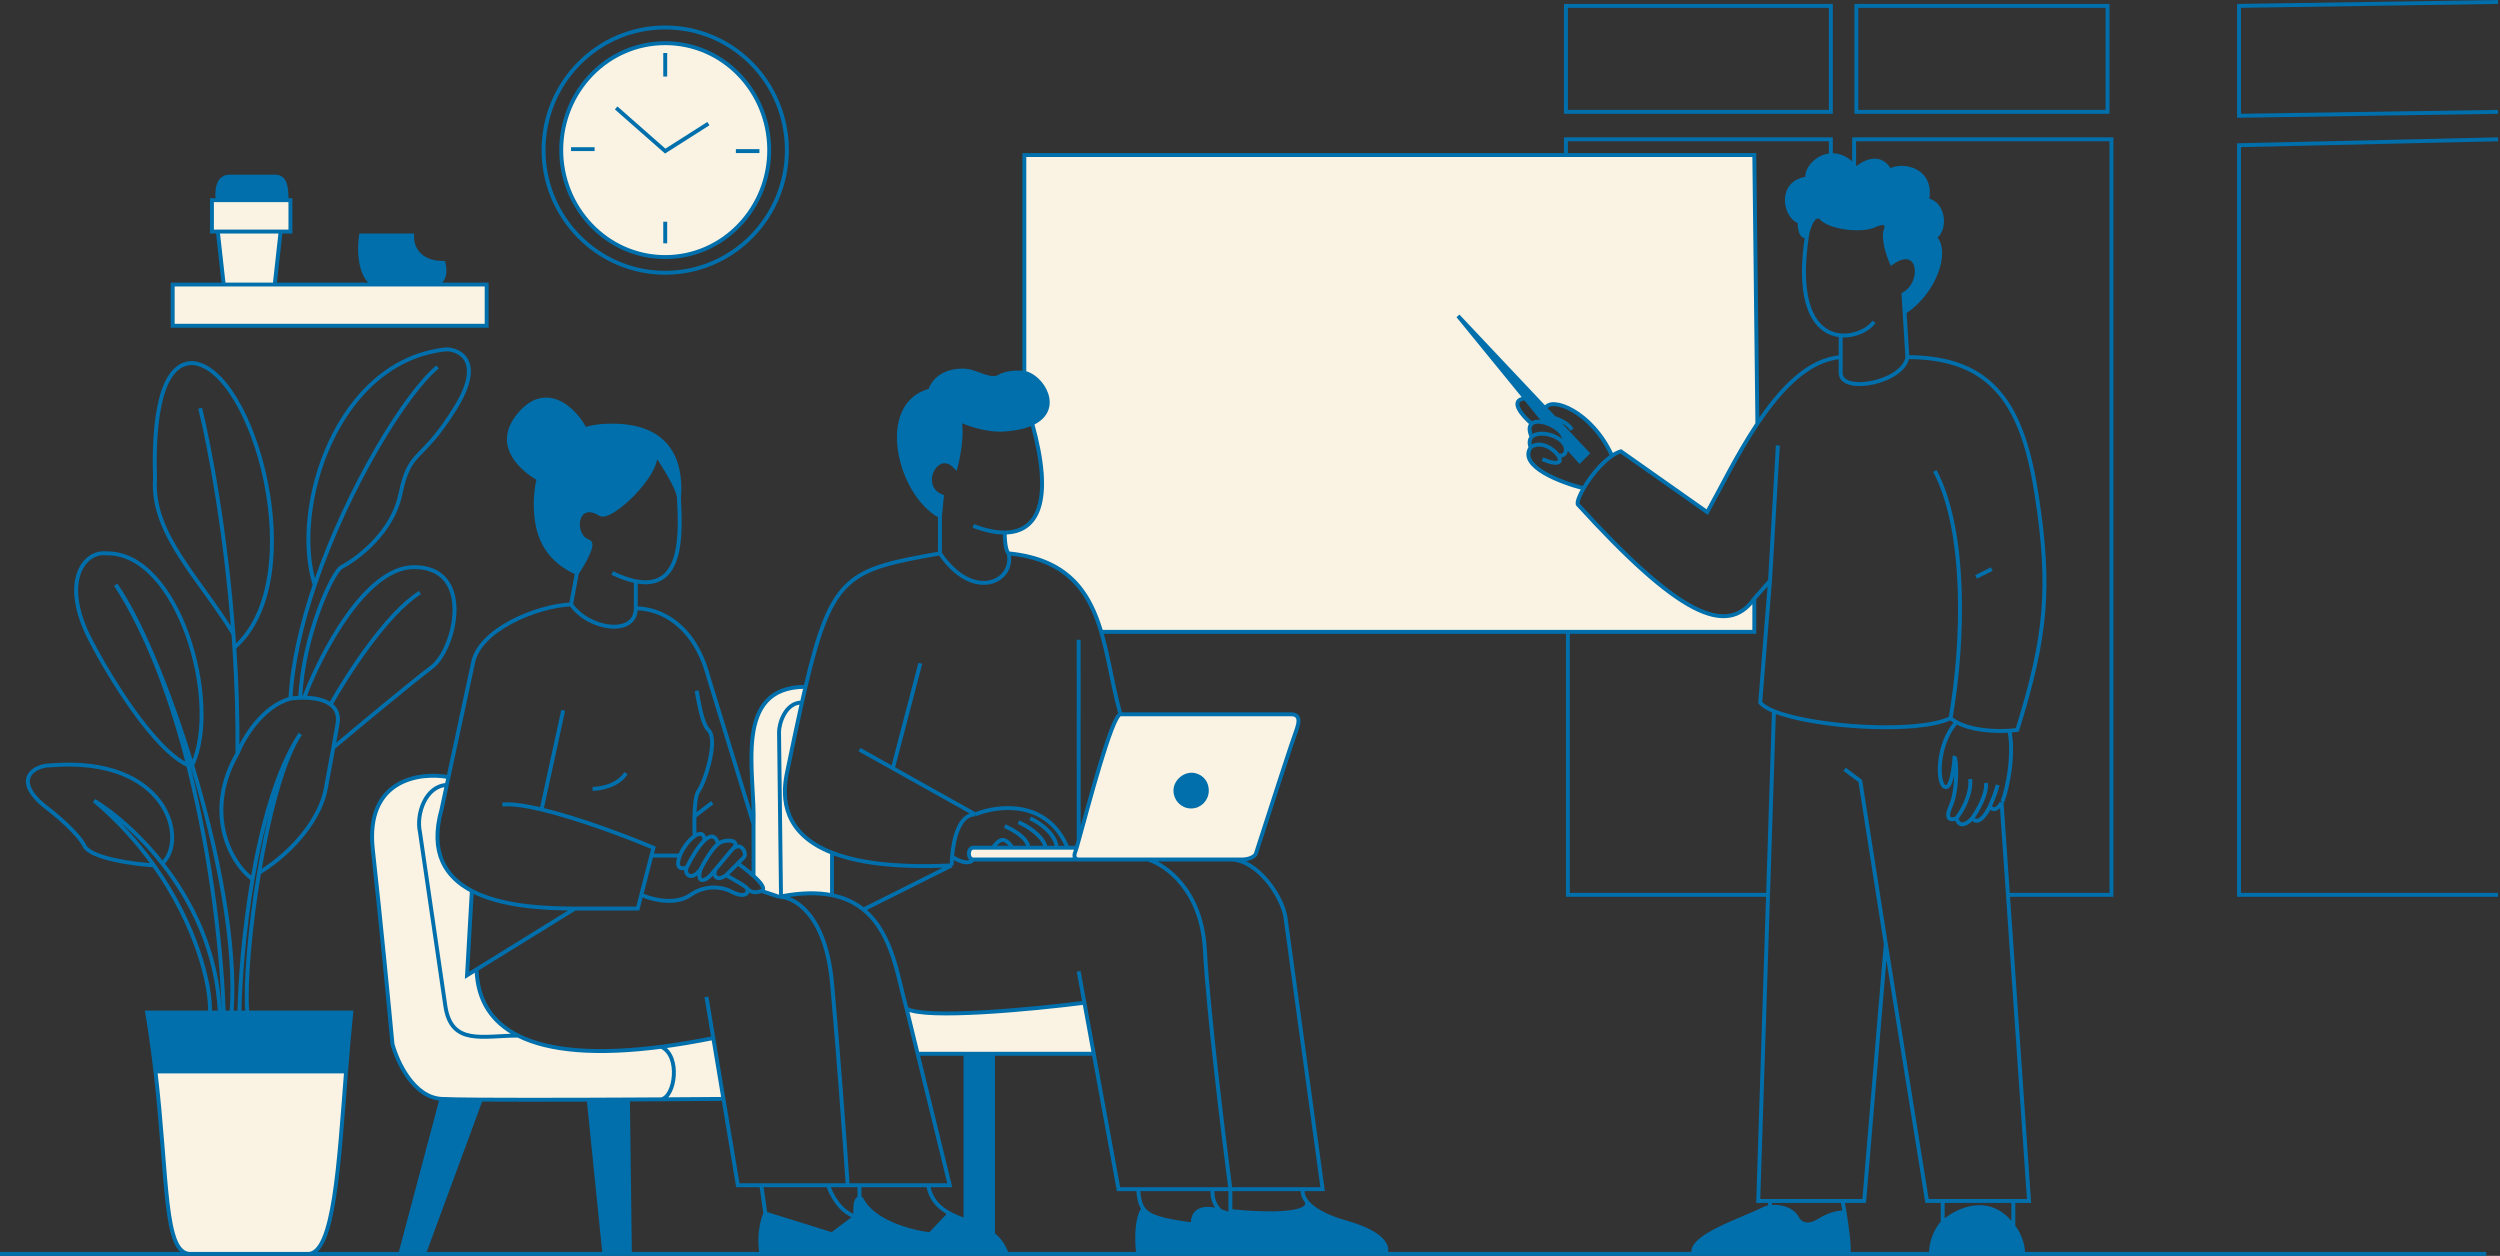 <svg xmlns="http://www.w3.org/2000/svg" fill="none" viewBox="0 0 637 320" height="320" width="637">
<rect x="0" y="0" width="637" height="320" fill="#333333" stroke="none"/>
<path fill="#006FAC" d="M327.5 319.5C329 315.5 324 314 313.5 309.5C312.587 309.109 311.755 308.804 311 308.576C304.809 306.702 303.703 309.92 304 312C296.17 310.99 292.846 310.059 291.333 308C290.555 308.833 289.2 312.3 290 319.5H327.5Z"></path>
<path fill="#006FAC" d="M313.5 309.5C324 314 329 315.5 327.5 319.5H353C353.833 318 353 314.3 343 311.5C337.326 309.911 334.388 307.925 333 306.2C334.2 309.96 320.5 309.35 313.5 308.576V309.5Z"></path>
<path fill="#006FAC" d="M431.5 319.5H471C471.31 317.951 470.64 312.902 470.012 309C469.175 308.833 466.7 309 463.5 311C460.3 313 458.5 311.5 458 310.5C456.72 307.941 453.33 307.236 451 307.569C450.417 307.652 449.9 307.8 449.5 308C443.5 311 430.5 315 431.5 319.5Z"></path>
<path fill="#006FAC" d="M513 312.5C507 304.1 498.5 308.333 495 311.5C494 312.5 492 315.5 492 319.5H515.5C515.5 316.3 513.833 313.5 513 312.5Z"></path>
<path fill="#006FAC" d="M230 319.5C230.4 314.7 222.167 311.167 218 310L212 314.5L195 309.204C194.333 310.636 193.2 314.7 194 319.5H230Z"></path>
<path fill="#006FAC" d="M242 309.204L237 314.5C232.425 314 222.521 311.5 219.5 305.5C219.353 305.39 219.178 305.314 219 305.313C218.369 305.312 217.688 306.258 218 310C222.167 311.167 230.4 314.7 230 319.5H256.5C255.759 317.276 254.524 315.703 253.02 314.5C251.072 312.942 248.671 312.005 246.301 311.08L246 310.962C244.617 310.421 243.251 309.875 242 309.204Z"></path>
<path fill="#006FAC" d="M261 94.998C259.667 94.832 256.5 94.8 254.5 96C252.5 97.2 248.747 94.8 246.5 94.5C244 94.167 238.6 94.7 237 99.5C223.5 103 229.1 125.9 239.5 131.5L240 126.5C233.5 124 238.7 113.8 243.5 119C244.167 116.5 245.3 110.6 244.5 107C246.167 107.833 250.6 109.5 255 109.5C258.54 109.346 261.143 108.752 263 107.885C270.797 104.247 265.442 95.807 261 94.998Z"></path>
<path fill="#006FAC" d="M147 146C148.5 143.833 151.61 138.537 150 138C145.5 136.5 146.5 127 153 131C155.5 132.538 167.8 121.1 167 115.5C169 118.333 173 124.6 173 127C173.5 120.833 173 107.5 154 108.5C152.271 108.591 150.591 108.874 149 109.356C143.435 111.043 138.958 115.163 137.249 122C136.762 123.945 136.5 126.109 136.5 128.5C136.5 138 140.5 143 147 146Z"></path>
<path fill="#006FAC" d="M149 109.356C147.003 105.105 139.307 96.719 132 106C125.716 113.982 133.766 120.02 137.249 122C138.958 115.163 143.435 111.043 149 109.356Z"></path>
<path fill="#006FAC" d="M482 66.998C489.2 61.798 490.5 71.998 485 74.998L485.281 79.5C493 74.5 496.5 64 493 60.5C496.2 58.1 495 51.5 491 51C492.6 43.4 485 41.5 481.5 43.5C479.1 39.1 474.833 41.333 473 43C472.812 42.758 472.622 42.531 472.43 42.318C470.497 40.168 468.395 39.441 466.5 39.569C462.986 39.807 460.186 42.989 460.5 45.5C453.3 46.3 454.5 55 458.5 56.5C458.631 60.676 460.144 60.585 460.5 59.498C461.7 54.699 463.333 54.832 464 55.498C466 57.898 474 58.998 477.5 57.498C478.833 56.832 481.3 56.098 480.5 58.498C479.7 60.898 481.167 65.165 482 66.998Z"></path>
<path fill="#006FAC" d="M393.722 107.734C396.363 108.506 399.211 110.753 398.424 113L402.5 117.5L404.5 115.5L396 106.485L393.722 104.069L371.5 80.5L388.635 101.5L393.722 107.734Z"></path>
<path fill="#FAF3E3" d="M447 160.998V152.498C440 162.498 427.5 156.498 402 128.498C401.832 127.826 402.432 126.262 403.5 124.42C397.667 122.947 386.8 118.8 390 114C389.559 112.788 389.73 111.92 390.27 111.352C389.497 109.615 389.633 108.54 390.27 107.97C387.936 105.98 384.343 101.9 388.635 101.5L371.5 80.5L393.722 104.069C395.116 100.839 405.588 104.76 410.752 116.128C411.508 115.616 412.265 115.224 413 114.998L435 130.498C438.293 124.617 442.561 115.792 447.782 107.97L447 39.5H399H261V94.998C265.442 95.807 270.797 104.247 263 107.885C268.484 127.561 264.516 135.628 256 135.698C256 139.457 256.667 140.799 257 141C272.134 142.513 277.557 150.806 280.589 160.998H399.5H447Z"></path>
<path fill="#FAF3E3" d="M48.5 319.5H78.5C85.094 319.5 86.333 296.622 88.179 273H39.609C42.86 300.88 41.664 319.5 48.5 319.5Z"></path>
<path fill="#006FAC" d="M37.5 258C38.373 263.238 39.055 268.253 39.609 273H88.179C88.572 267.962 88.993 262.891 89.5 258H63H61H59H57H56H53.5H37.5Z"></path>
<path fill="#006FAC" d="M246 268.5V310.962L246.301 311.08C248.671 312.005 251.072 312.942 253.02 314.5V268.5H246Z"></path>
<path fill="#006FAC" d="M112.5 280L102 319.5H108L122.5 280.184C117.715 280.15 114.141 280.092 112.5 280Z"></path>
<path fill="#006FAC" d="M150 280.194L154 319.5H160.5L160 280.154C156.693 280.169 153.332 280.183 150 280.194Z"></path>
<path fill="#FAF3E3" d="M114.273 198C107.015 196.667 93 198.5 95 216.5C97 234.5 99.167 257 100 266C101.191 270.5 105.359 279.6 112.5 280C114.141 280.092 117.715 280.15 122.5 280.184C129.729 280.235 139.723 280.228 150 280.194C153.332 280.183 156.693 280.169 160 280.154C162.894 280.14 165.747 280.124 168.5 280.108C172 279.5 173.5 269 168.5 266.72C152.486 268.797 140.057 267.939 132 263.87C123 263.87 115.1 266.5 113.5 256.5L107 212C106 207.5 108.373 200.274 113.843 200L114.273 198Z"></path>
<path fill="#FAF3E3" d="M120.225 227C113.497 223.472 109.43 217.233 112.5 206.256L113.843 200C108.373 200.274 106 207.5 107 212L113.5 256.5C115.1 266.5 123 263.87 132 263.87C125.327 260.5 121.654 254.929 121.426 247L119 248.5L120.225 227Z"></path>
<path fill="#FAF3E3" d="M194 227L198.5 228.5C198.668 228.466 198.834 228.434 199 228.402L198.5 186.5C198.5 184.5 200 179 204.331 179C204.642 177.61 204.946 176.278 205.245 175C186.5 175 192.5 197 192 210V223.177C193.862 224.868 195.181 226.527 194 227Z"></path>
<path fill="#FAF3E3" d="M198.5 186.5L199 228.402C204.222 227.408 208.489 227.392 212 228.1V217.268C199.732 212.463 199.138 203.551 200.5 197C201.931 190.117 203.176 184.163 204.331 179C200 179 198.5 184.5 198.5 186.5Z"></path>
<path fill="#FAF3E3" d="M276.308 255.5C263.205 257.167 235.8 259.8 231 257L233.811 268.5H246H253.02H278.687L276.308 255.5Z"></path>
<path fill="#FAF3E3" d="M169.5 11C184.274 11 195.865 23.226 196 38C196.137 52.914 184.414 65.5 169.5 65.5C154.586 65.5 142.863 52.914 143 38C143.135 23.226 154.726 11 169.5 11Z"></path>
<path fill="#FAF3E3" d="M55.5 59L57 72.5H70L71.5 59H55.5Z"></path>
<path fill="#006FAC" d="M105 60H92C91.147 65.734 92.5 71.5 95.5 72.5H110C113.6 72.5 113.5 68.833 113 67C106.2 67 104.833 62.333 105 60Z"></path>
<path fill="#006FAC" d="M58.5 45C55.3 45 55.167 49 55.5 51H73C73 47.5 72.696 45 70 45H58.5Z"></path>
<path fill="#FAF3E3" d="M329 182H285.5C283.382 182 277.205 205.684 274.853 214.139C274.645 214.888 274.467 215.517 274.324 216C274.176 216.501 274.066 216.844 274 217C273.325 218.6 274.281 219 274.844 219H292.5H313.5H313.566H316.5C318.5 219 319.798 218.129 320 217.5C323 208.167 329.3 188.7 330.5 185.5C331.5 182.5 330.167 182 329 182ZM307.5 201.5C307.534 199.548 306.391 197.988 304.5 197.5C302.079 196.875 299.466 199 299.5 201.5C299.53 203.709 301.291 205.5 303.5 205.5C305.709 205.5 307.461 203.709 307.5 201.5Z" clip-rule="evenodd" fill-rule="evenodd"></path>
<path fill="#006FAC" d="M304.5 197.5C306.391 197.988 307.534 199.548 307.5 201.5C307.461 203.709 305.709 205.5 303.5 205.5C301.291 205.5 299.53 203.709 299.5 201.5C299.466 199 302.079 196.875 304.5 197.5Z"></path>
<path fill="#FAF3E3" d="M274.844 219C274.281 219 273.325 218.6 274 217C274.066 216.844 274.176 216.501 274.324 216H272H269.25H266.5H262H258H253H248C246.5 216 246.5 219 248 219H274.844Z"></path>
<path fill="#FAF3E3" d="M184.333 280L181.75 264.5C177.099 265.437 172.677 266.178 168.5 266.72C173.5 269 172 279.5 168.5 280.108C174.423 280.074 179.889 280.035 184.333 280Z"></path>
<path fill="#FAF3E3" d="M55.5 59H71.5H74V51H73H55.5H54V59H55.5Z"></path>
<path fill="#FAF3E3" d="M124 83V72.5H110H95.5H70H57H44V83H124Z"></path>
<path stroke="#006FAC" d="M447 152.498V160.998H399.5M447 152.498L451 147.998M447 152.498C440 162.498 427.5 156.498 402 128.498C401.832 127.826 402.432 126.262 403.5 124.42M451 147.998L453 113.498M451 147.998L448.5 178.998C449.117 179.788 450.335 180.53 452 181.209M469 90.998V85.454M469 90.998V94.998C469 100.498 485 97.498 486 90.998M469 90.998C460.74 91.634 453.657 99.166 447.782 107.97M486 90.998L485.281 79.5M486 90.998C508 90.998 515.5 103.5 519 126.5C522.5 149.5 521.5 162 514 186C513.432 186.074 512.755 186.139 512 186.185M460.5 59.498C461.7 54.699 463.333 54.832 464 55.498C466 57.898 474 58.998 477.5 57.498C478.833 56.832 481.3 56.098 480.5 58.498C479.7 60.898 481.167 65.165 482 66.998C489.2 61.798 490.5 71.998 485 74.998L485.281 79.5M460.5 59.498C460.144 60.585 458.631 60.676 458.5 56.5M460.5 59.498C455.5 90.998 473.9 87.2 477.5 82M458.5 56.5C458.374 52.502 458.833 51.5 459 51.5M458.5 56.5C454.5 55 453.3 46.3 460.5 45.5C460.186 42.989 462.986 39.807 466.5 39.569M485.281 79.5C493 74.5 496.5 64 493 60.5C496.2 58.1 495 51.5 491 51C492.6 43.4 485 41.5 481.5 43.5C479.1 39.1 474.833 41.333 473 43C472.812 42.758 472.622 42.531 472.43 42.318M497 183C500.5 163 501 135 493 120M497 183C488.378 187.082 462.05 185.305 452 181.209M497 183C497.456 183.373 497.96 183.707 498.5 184.005M503.5 147L507.5 145M452 181.209L450.5 228M480.5 240.5L475 306H469.5M480.5 240.5L474 199L470 196M480.5 240.5L491 306H495M510 204.5C510.513 204.381 513.537 193.817 512 186.185M510 204.5C509.5 205.5 508.2 207.1 507 205.5M510 204.5L511.621 228M512 186.185C508.191 186.416 502.394 186.15 498.5 184.005M507 205.5C507.277 204.75 508.32 202.69 509 200M507 205.5C506.167 207.333 504.1 210.5 502.5 208.5M502.5 208.5C503.833 206.667 506.4 202.3 506 199.5M502.5 208.5C501.5 209.667 499.3 211.3 498.5 208.5M498.5 208.5C499.833 206.833 502.4 202.5 502 198.5M498.5 208.5C497.333 209 495.4 209.1 497 205.5C499 201 498.5 193 498 193C497.833 195.833 497.1 201.3 495.5 200.5C493.5 199.5 493.5 189.509 498.5 184.005M403.5 124.42C397.667 122.947 386.8 118.8 390 114M403.5 124.42C405.161 121.556 407.954 118.021 410.752 116.128M390 114C392.399 112.134 395.794 114.248 397 116.022M390 114C389.559 112.788 389.73 111.92 390.27 111.352M393 117C397.435 118.867 398.056 117.575 397 116.022M397 116.022C398.851 116.434 399 115 399 114.5C398.95 113.954 398.744 113.451 398.424 113M390.27 111.352C391.874 109.661 396.733 110.614 398.424 113M390.27 111.352C389.497 109.615 389.633 108.54 390.27 107.97M398.424 113C399.211 110.753 396.363 108.506 393.722 107.734M398.424 113L402.5 117.5L404.5 115.5L396 106.485M390.27 107.97C390.983 107.331 392.323 107.326 393.722 107.734M390.27 107.97C387.936 105.98 384.343 101.9 388.635 101.5M393.722 107.734L388.635 101.5M388.635 101.5L371.5 80.5L393.722 104.069M393.722 104.069C395.116 100.839 405.588 104.76 410.752 116.128M393.722 104.069L396 106.485M410.752 116.128C411.508 115.616 412.265 115.224 413 114.998L435 130.498C438.293 124.617 442.561 115.792 447.782 107.97M396 106.485C397.167 106.823 399.7 107.9 400.5 109.5M469.5 306C469.65 306.826 469.829 307.865 470.012 309M469.5 306H451M431.5 319.5H471C471.31 317.951 470.64 312.902 470.012 309M431.5 319.5C430.5 315 443.5 311 449.5 308C449.9 307.8 450.417 307.652 451 307.569M431.5 319.5H353M470.012 309C469.175 308.833 466.7 309 463.5 311C460.3 313 458.5 311.5 458 310.5C456.72 307.941 453.33 307.236 451 307.569M451 306H448L450.5 228M451 306V307.569M495 306V311.5M495 306H513M495 311.5C498.5 308.333 507 304.1 513 312.5M495 311.5C494 312.5 492 315.5 492 319.5H515.5M513 312.5V306M513 312.5C513.833 313.5 515.5 316.3 515.5 319.5M513 306H517L511.621 228M515.5 319.5H633.5M515.5 319.5H353M0 319.5H48.5M447.782 107.97L447 39.5H399M261 94.998V39.5H399M261 94.998C259.667 94.832 256.5 94.8 254.5 96C252.5 97.2 248.747 94.8 246.5 94.5C244 94.167 238.6 94.7 237 99.5C223.5 103 229.1 125.9 239.5 131.5M261 94.998C265.442 95.807 270.797 104.247 263 107.885M239.5 131.5L240 126.5C233.5 124 238.7 113.8 243.5 119C244.167 116.5 245.3 110.6 244.5 107C246.167 107.833 250.6 109.5 255 109.5C258.54 109.346 261.143 108.752 263 107.885M239.5 131.5V141M263 107.885C268.484 127.561 264.516 135.628 256 135.698M248 134C250.945 135.126 253.646 135.718 256 135.698M239.5 141C248 153.5 258.6 148.2 257 141M239.5 141C216.343 145.135 211.996 146.192 205.245 175M257 141C256.667 140.799 256 139.457 256 135.698M257 141C282 143.5 280.5 164.5 285.5 182M257 141C272.134 142.513 277.557 150.806 280.589 160.998H399.5M285.5 182H329C330.167 182 331.5 182.5 330.5 185.5C329.3 188.7 323 208.167 320 217.5C319.798 218.129 318.5 219 316.5 219H313.566M285.5 182C283.382 182 277.205 205.684 274.853 214.139M274.844 219C274.281 219 273.325 218.6 274 217C274.066 216.844 274.176 216.501 274.324 216M274.844 219H248M274.844 219H292.5M274.324 216C274.467 215.517 274.645 214.888 274.853 214.139M274.324 216H272M248 219C246.5 219 246.5 216 248 216H253M248 219C246.8 220.6 243.894 219.191 242.59 218.287M292.5 219C297 220.333 306.2 226.8 307 242C307.8 257.2 311.667 289 313.5 303M292.5 219H313.5M313.5 303H309M313.5 303H332M313.5 303V308.576M274.844 247.5L276.308 255.5M276.308 255.5C263.205 257.167 235.8 259.8 231 257M276.308 255.5L278.687 268.5M231 257L233.811 268.5M231 257C228.796 249.445 227.584 237.886 220 231.758M198.5 228.5C202.333 228.5 210.4 232.9 212 250.5C213.6 268.1 215.333 292.167 216 302M198.5 228.5L194 227M198.5 228.5C198.668 228.466 198.834 228.434 199 228.402M216 302H219M216 302H211M180 254L181.75 264.5M146.5 231.5H162.5L163.403 228M146.5 231.5C138.584 231.5 127.743 230.943 120.225 227M146.5 231.5L121.426 247M128 205C130.39 204.761 133.942 205.29 138 206.256M138 206.256C147.523 208.522 159.839 213.195 166.5 216L165.984 218M138 206.256L143.5 181M151 201C153 201 157.5 200.2 159.5 197M145.5 154C136.7 154.4 122 160.5 120.5 169L114.273 198M145.5 154C150 160.5 162 162.2 162 155M145.5 154L147 146M162 155V148.114M162 155C168 155 176.9 158.9 180.5 172.5L192 210M147 146C148.5 143.833 151.61 138.537 150 138C145.5 136.5 146.5 127 153 131C155.5 132.538 167.8 121.1 167 115.5C169 118.333 173 124.6 173 127M147 146C140.5 143 136.5 138 136.5 128.5C136.5 126.109 136.762 123.945 137.249 122M173 127C173.5 120.833 173 107.5 154 108.5C152.271 108.591 150.591 108.874 149 109.356M173 127C173.438 135.758 174.183 150.499 162 148.114M149 109.356C147.003 105.105 139.307 96.719 132 106C125.716 113.982 133.766 120.02 137.249 122M149 109.356C143.435 111.043 138.958 115.163 137.249 122M156 146C158.285 147.093 160.273 147.775 162 148.114M192 210C192.5 197 186.5 175 205.245 175M192 210V223.177M177.5 176C178 178.5 178.833 184.369 180.5 186C183.156 188.598 179.492 199.5 178 201.5C177.254 202.5 177.004 205.375 176.94 208M177 213C177 213 176.877 210.625 176.94 208M177 213C177.833 212.426 179.5 211.851 179.5 214.139M177 213C175.412 214.134 173.948 216.214 173.233 218M176.94 208L181.5 204.5M175 221C176.076 218.759 177.845 215.69 179.5 214.139M175 221C174.198 222.653 176.081 224.747 178.5 221.5M175 221C172.596 221.874 172.371 220.151 173.233 218M183 215C182.26 212.596 180.923 212.807 179.5 214.139M183 215C185 213.5 189.3 214.1 186.5 216.5M183 215C181.4 216.2 179.333 219.833 178.5 221.5M186.5 216.5L182.5 221.3M186.5 216.5C188.776 214.095 190.5 217.5 189.5 218.5L188 220M178.5 221.5C177.3 225.5 180 224.5 181.5 222.5L182.5 221.3M182.5 221.3C181.5 222.5 182.2 225 185 223M185 223L188 220M185 223C186.5 223.833 189.6 225.6 190 226M173.233 218H165.984M165.984 218L163.403 228M188 220C189.16 220.819 190.71 222.006 192 223.177M194 227C191.5 228 190.5 226.5 190 226M194 227C195.181 226.527 193.862 224.868 192 223.177M190 226C191.132 227 190.4 229.4 186 227C184.333 226.167 180 225.2 176 228C172 230.8 165.935 229.167 163.403 228M120.225 227C113.497 223.472 109.43 217.233 112.5 206.256L113.843 200M120.225 227L119 248.5L121.426 247M121.426 247C121.654 254.929 125.327 260.5 132 263.87M181.75 264.5L184.333 280M181.75 264.5C177.099 265.437 172.677 266.178 168.5 266.72M114.273 198C107.015 196.667 93 198.5 95 216.5C97 234.5 99.167 257 100 266C101.191 270.5 105.359 279.6 112.5 280M114.273 198L113.843 200M112.5 280L102 319.5M112.5 280C114.141 280.092 117.715 280.15 122.5 280.184M184.333 280L188 302H194M184.333 280C179.889 280.035 174.423 280.074 168.5 280.108M168.5 280.108C172 279.5 173.5 269 168.5 266.72M168.5 280.108C165.747 280.124 162.894 280.14 160 280.154M168.5 266.72C152.486 268.797 140.057 267.939 132 263.87M132 263.87C123 263.87 115.1 266.5 113.5 256.5L107 212C106 207.5 108.373 200.274 113.843 200M102 319.5H108M102 319.5H78.5M108 319.5L122.5 280.184M108 319.5H154M122.5 280.184C129.729 280.235 139.723 280.228 150 280.194M150 280.194L154 319.5M150 280.194C153.332 280.183 156.693 280.169 160 280.154M154 319.5H160.5M160.5 319.5L160 280.154M160.5 319.5H194M233.811 268.5L242 302H236.5M233.811 268.5H246M278.687 268.5L285 303H290M278.687 268.5H253.02M236.5 302C237.184 305.763 239.331 307.77 242 309.204M236.5 302H219M256.5 319.5H230M256.5 319.5C255.759 317.276 254.524 315.703 253.02 314.5M256.5 319.5H290M242 309.204L237 314.5C232.425 314 222.521 311.5 219.5 305.5C219.353 305.39 219.178 305.314 219 305.313M242 309.204C243.251 309.875 244.617 310.421 246 310.962M218 310C217.688 306.258 218.369 305.312 219 305.313M218 310C214 308.8 211.667 304.167 211 302M218 310C222.167 311.167 230.4 314.7 230 319.5M218 310L212 314.5L195 309.204M219 305.313V302M211 302H194M230 319.5H194M194 302L195 309.204M195 309.204C194.333 310.636 193.2 314.7 194 319.5M246 268.5V310.962M246 268.5H253.02M246 310.962L246.301 311.08M246 310.962C246.1 311.001 246.201 311.04 246.301 311.08M253.02 314.5V268.5M253.02 314.5C251.072 312.942 248.671 312.005 246.301 311.08M290 303C290.184 305.211 290.45 306.798 291.333 308M290 303H309M313.5 309.5C324 314 329 315.5 327.5 319.5M313.5 309.5C312.587 309.109 311.755 308.804 311 308.576M313.5 309.5V308.576M327.5 319.5H290M327.5 319.5H353M291.333 308C292.846 310.059 296.17 310.99 304 312C303.703 309.92 304.809 306.702 311 308.576M291.333 308C290.555 308.833 289.2 312.3 290 319.5M311 308.576C310.167 307.884 308.6 305.8 309 303M313.5 219H313.566M313.5 219C313.522 219 313.544 219 313.566 219M332 303H337L327.5 233.5C326.503 228.018 320.272 219.029 313.566 219M332 303C331.784 303.721 331.942 304.885 333 306.2M353 319.5C353.833 318 353 314.3 343 311.5C337.326 309.911 334.388 307.925 333 306.2M313.5 308.576C320.5 309.35 334.2 309.96 333 306.2M78.5 319.5H48.5M78.5 319.5C85.094 319.5 86.333 296.622 88.179 273M48.5 319.5C41.664 319.5 42.86 300.88 39.609 273M39.609 273C39.055 268.253 38.373 263.238 37.5 258H53.5M39.609 273H88.179M88.179 273C88.572 267.962 88.993 262.891 89.5 258H63M56 258H53.5M56 258H57M56 258C55.34 242.384 48.805 229.479 41.365 220M53.5 258C53.786 250.993 49.974 235.637 39.21 220.5M57 258H59M57 258C56.603 244.239 54.163 219.479 47.951 195M59 258H61M59 258C60.309 240.915 55.544 216.692 48.971 195M61 258H63M61 258C61.162 250.04 62.093 237.156 64.347 224M63 258C62.453 250.648 63.643 236.451 66 222.412M51 104C53.419 113.795 57.539 135.7 59.466 161.5M60.5 192C51.985 206.697 58.5 219.799 64.347 224M60.5 192C62 188.167 66.8 180 74 178M60.5 192C60.597 182.811 60.286 173.71 59.712 165M111.5 93.5C103.564 99.952 88.659 124.058 80.195 149M74 178C74.497 168.9 76.84 158.884 80.195 149M74 178C74.74 177.89 75.595 177.809 76.5 177.779M66 222.412C68.452 207.807 72.166 193.374 76.5 187C70.553 196.023 66.718 210.161 64.347 224M66 222.412C75.5 216.5 81.688 208 83 201C83.352 199.125 84.098 195.093 84.928 190.5M84.236 179.5C85.631 180.536 86.419 182.126 86 184.5C85.644 186.52 85.278 188.56 84.928 190.5M84.236 179.5C88.324 172.167 98.6 156.2 107 151M84.236 179.5C82.532 178.235 79.921 177.797 77.5 177.768M77.5 177.768C81.667 166.679 93.1 144.5 105.5 144.5C121 144.5 116 165.5 110 170C105.2 173.6 91.285 185.167 84.928 190.5M77.5 177.768C77.162 177.764 76.828 177.768 76.5 177.779M80.195 149C74 129.5 85.718 91.8 113.843 89C117.562 89.167 123.2 92.4 116 104C107 118.5 104.5 114 102 126C100 135.6 91.167 142.333 87 144.5C84.814 145.636 77.217 161.827 76.5 177.779M59.466 161.5C51 147.5 38.5 136 39.5 122C39.178 112.5 39.5 92.5 49 92.5C64.5 93.5 79.763 147.5 59.712 165M59.466 161.5C59.553 162.659 59.635 163.826 59.712 165M48.971 195C42.902 174.971 35.292 157.1 29.5 149C37.758 161.837 43.727 178.354 47.951 195M48.971 195C56.5 179 45.5 140.5 27 141C21.59 140.36 15.277 148 23 163C27.634 172 39.112 191 47.951 195M41.365 220C35.274 212.24 28.576 206.776 24 204C30.15 209.167 35.17 214.818 39.21 220.5M41.365 220C47.951 214 42.6 192.6 13 195C8.5 195 3.1 198.7 11.5 205.5C14.167 207.5 19.9 212.3 21.5 215.5C23.1 218.7 33.973 220.167 39.21 220.5M242.5 220.5C242.5 219.846 242.527 219.093 242.59 218.287M242.5 220.5L220 231.758M242.5 220.5C228.153 221.19 218.459 219.798 212 217.268M248.5 207.5L227.5 195.754M248.5 207.5C254.167 205.167 266.8 203.6 272 216M248.5 207.5C244.424 207.5 242.944 213.748 242.59 218.287M219 191L227.5 195.754M227.5 195.754L234.5 169M274.844 163L274.853 214.139M272 216H269.25M253 216C253 216 254.25 214 255.5 214C256.75 214 258 216 258 216M253 216H258M258 216H262M256 210.5C258 211.333 262 213.6 262 216M262 216H266.5M259.5 209.5C261.5 210.333 265.7 212.8 266.5 216M266.5 216H269.25M262.5 208.5C264.667 209.5 269.05 212.4 269.25 216M145.5 38H151.5M169.5 13.5V19.5M187.5 38.5H193.5M169.5 56.5V62M157 27.5L169.5 38.5L180.5 31.5M57 72.5H44V83H124V72.5H110M57 72.5L55.5 59M57 72.5H70M55.5 59H71.5M55.5 59H54V51H55.5M71.5 59L70 72.5M71.5 59H74V51H73M70 72.5H95.5M55.5 51C55.167 49 55.3 45 58.5 45M55.5 51H73M58.5 45C61.7 45 67.167 45 70 45M58.5 45H70M70 45C72.696 45 73 47.5 73 51M110 72.5C113.6 72.5 113.5 68.833 113 67C106.2 67 104.833 62.333 105 60H92C91.147 65.734 92.5 71.5 95.5 72.5M110 72.5H95.5M636.5 0.5L570.5 1.5V29.5L636.5 28.5M636.5 35.5L570.5 37V228H636.5M472.43 42.318V35.5H538V228H511.621M472.43 42.318C470.497 40.168 468.395 39.441 466.5 39.569M450.5 228H399.5V160.998M399 39.5V35.5H466.5V39.569M205.245 175C204.946 176.278 204.642 177.61 204.331 179M199 228.402L198.5 186.5C198.5 184.5 200 179 204.331 179M199 228.402C204.222 227.408 208.489 227.392 212 228.1M204.331 179C203.176 184.163 201.931 190.117 200.5 197C199.138 203.551 199.732 212.463 212 217.268M220 231.758C217.883 230.047 215.27 228.759 212 228.1M212 228.1V217.268M304.5 197.5C306.391 197.988 307.534 199.548 307.5 201.5C307.461 203.709 305.709 205.5 303.5 205.5C301.291 205.5 299.53 203.709 299.5 201.5C299.466 199 302.079 196.875 304.5 197.5ZM169.5 11C184.274 11 195.865 23.226 196 38C196.137 52.914 184.414 65.5 169.5 65.5C154.586 65.5 142.863 52.914 143 38C143.135 23.226 154.726 11 169.5 11ZM169.5 7C186.621 7 200.363 20.88 200.5 38C200.638 55.259 186.759 69.5 169.5 69.5C152.241 69.5 138.362 55.259 138.5 38C138.637 20.88 152.379 7 169.5 7ZM399 28.5V1.5H466.5V28.5H399ZM473 1.5H537V28.5H473V1.5Z"></path>
</svg>
